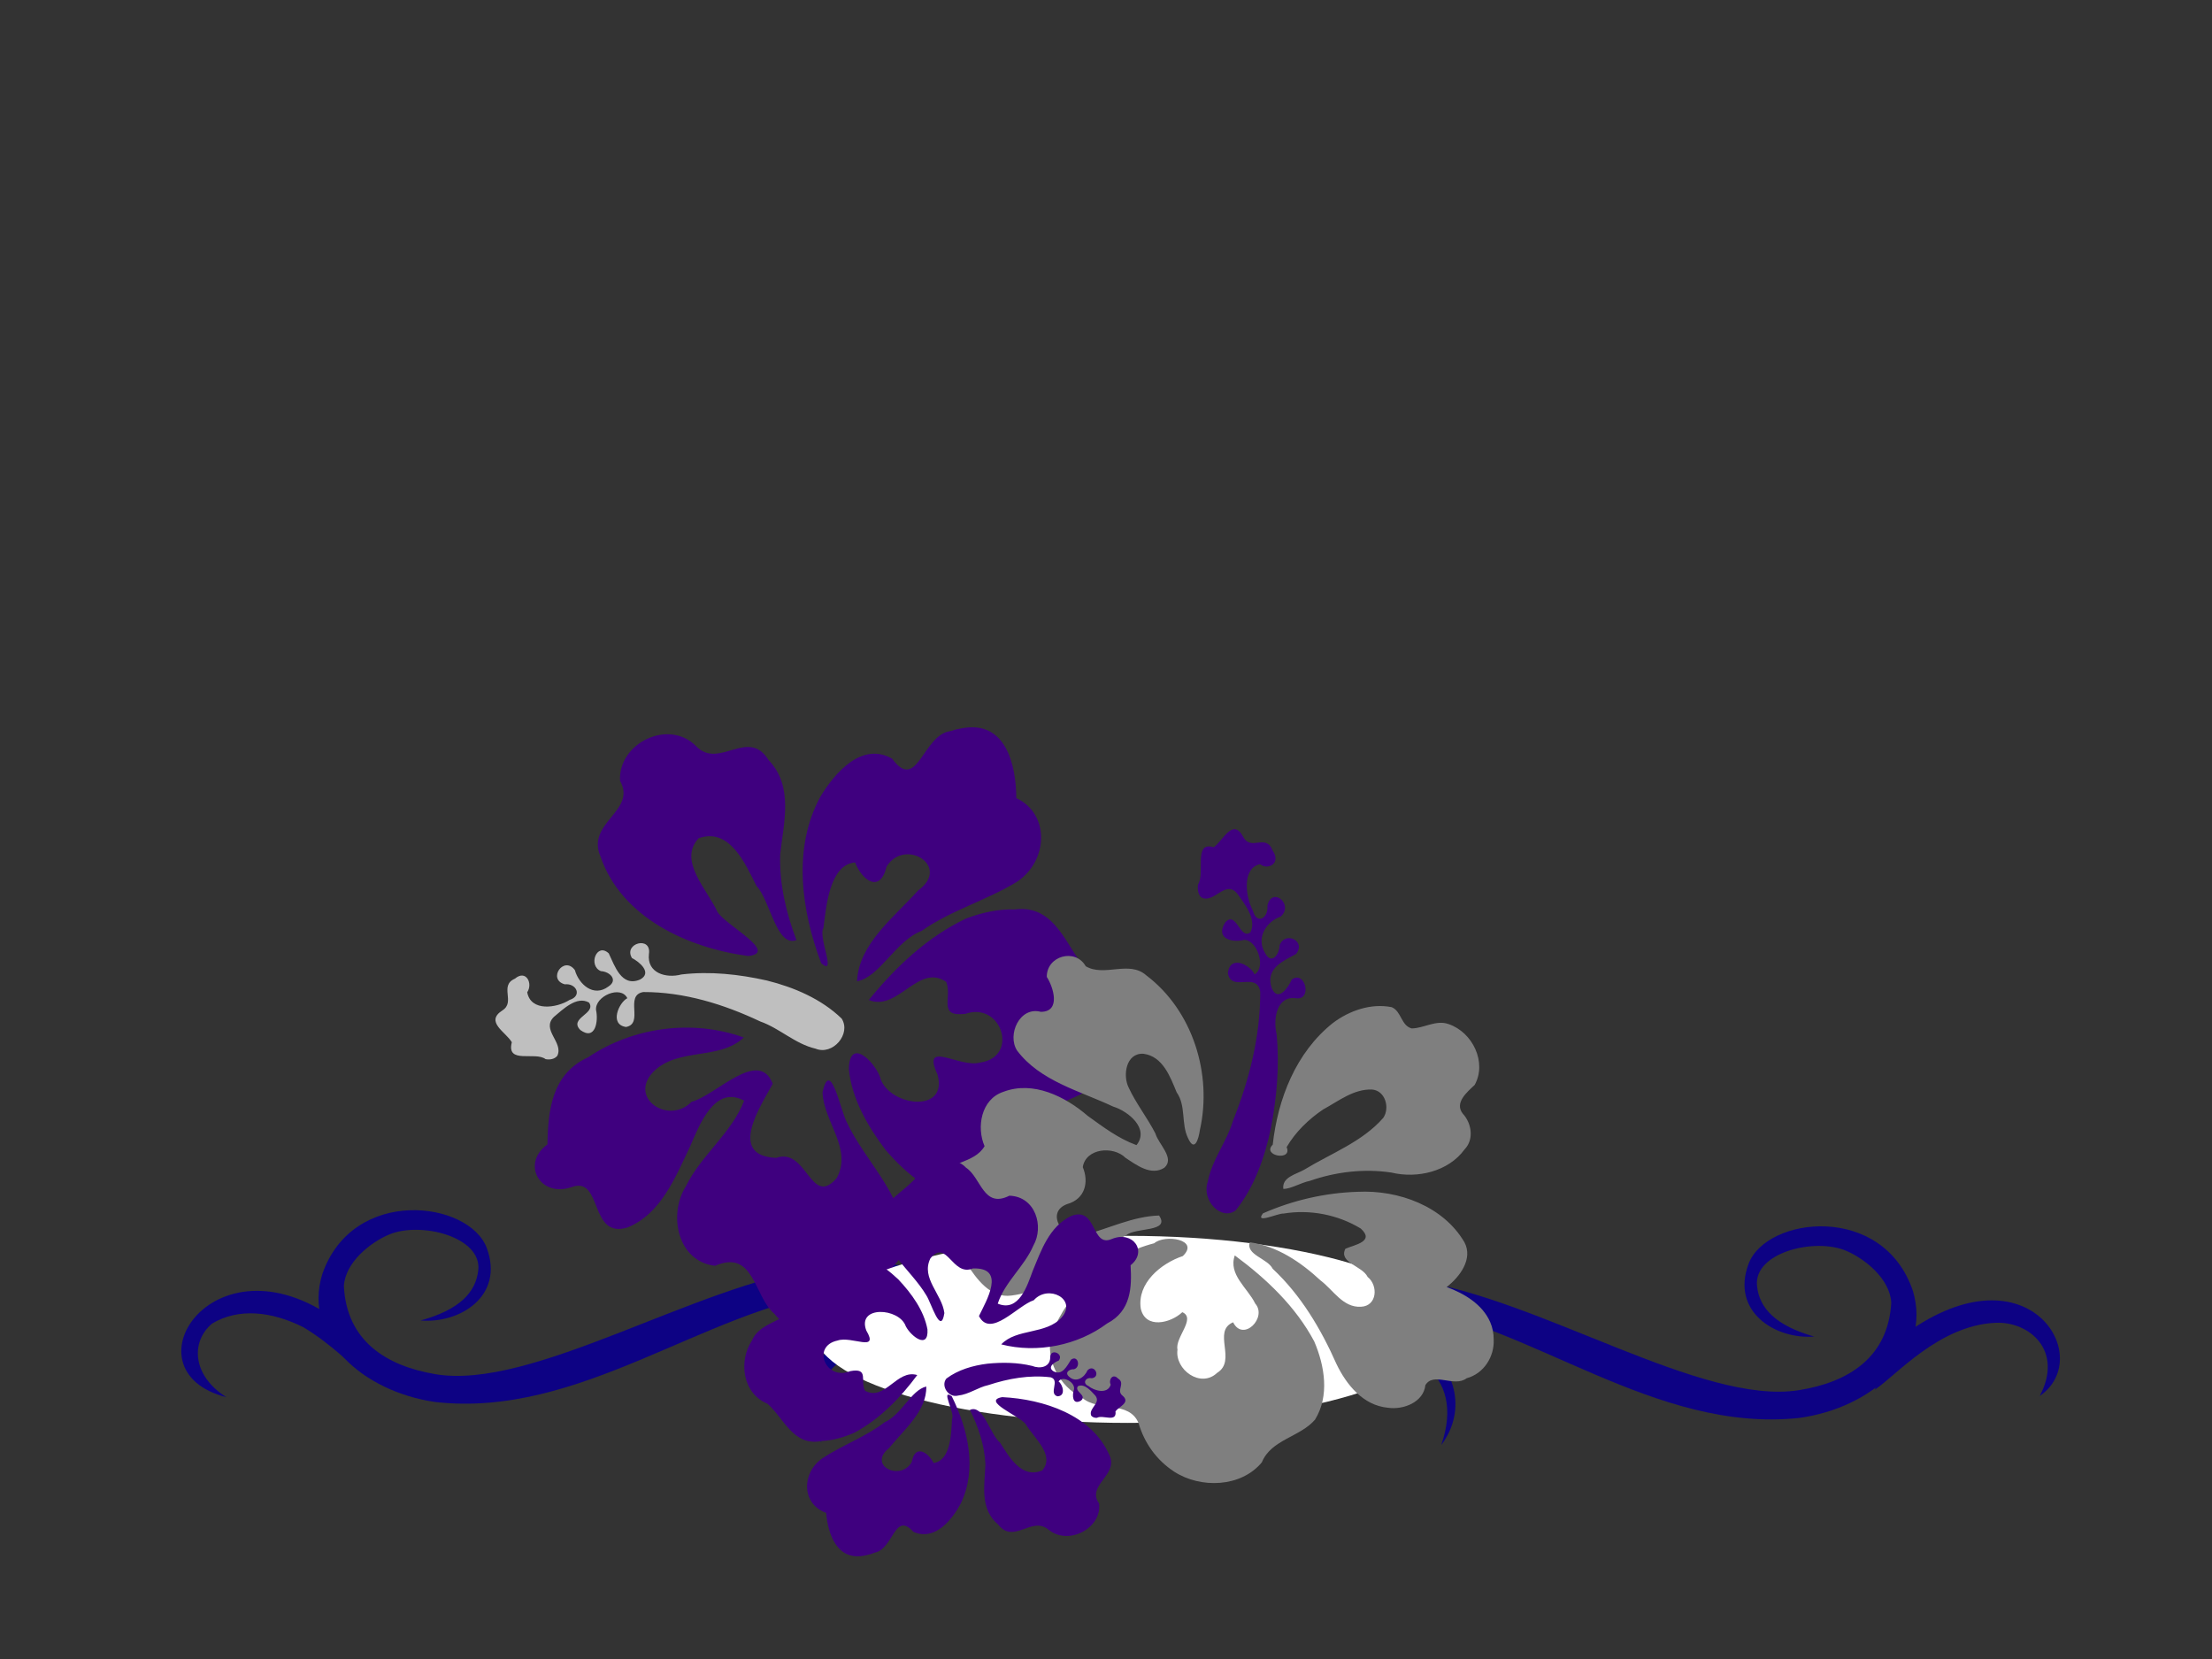 <?xml version="1.0"?><svg width="640" height="480" xmlns="http://www.w3.org/2000/svg" xmlns:xlink="http://www.w3.org/1999/xlink">
 <rect width="100%" height="100%" fill="#333333" stroke="none"/>
 <title>hibiscus swirl border</title>
 <defs>
  <symbol id="svg_35">
   <g id="svg_3">
    <title>Layer 1</title>
    <g id="svg_25">
     <path fill="#0d0284" fill-rule="evenodd" stroke-width="1px" id="svg_33" d="m28.484,52.895c3.7,-1.051 5.343,-2.74 5.567,-4.986c0.323,-3.269 -5.594,-4.768 -8.634,-3.459c-1.83,0.788 -4.241,2.749 -4.374,5.082c0.278,5.368 4.083,7.839 8.911,8.64c9.367,1.554 25.028,-8.827 36.995,-10.604c12.308,-1.828 17.284,2.684 20.091,6.081c-5.848,-3.721 -12.794,-4.579 -18.383,-3.748c-12.823,1.906 -24.737,12.547 -38.704,11.008c-7.095,-1.007 -12.864,-6.288 -11.009,-12.52c2.915,-8.711 14.22,-7.293 15.927,-2.63c1.719,4.698 -2.58,7.444 -6.387,7.136z"/>
     <path fill="#0d0284" fill-rule="evenodd" stroke-width="1px" d="m94.417,45.67c-1.541,-0.158 -3.131,0.552 -3.996,2.677c-0.167,-1.526 -1.619,-2.325 -3.11,-2.356c-4.786,0.91 -3.423,5.321 -1.12,7.597c2.005,1.981 4.399,3.865 5.454,5.467c1.302,-2.226 1.75,-2.124 3.16,-3.645c-2.682,-3.071 -0.226,-6.098 3.583,-5.343c0.453,-2.068 -1.698,-4.163 -3.971,-4.397z" id="svg_32"/>
     <path fill="#0d0284" fill-rule="evenodd" stroke-width="1px" d="m90.826,56.462c-20.564,-9.564 -28.46,1.477 -23.472,8.278c-2.444,-7.242 3.42,-10.102 8.932,-9.946c9.28,0.263 17.169,5.325 20.497,6.624l-5.957,-4.956z" id="svg_31"/>
     <path fill="#0d0284" fill-rule="evenodd" stroke-width="1px" id="svg_30" d="m93.589,54.193c1.43,2.189 4.675,4.606 5.591,7.528c2.128,-3.021 5.652,-4.483 7.23,-6.852c1.879,-2.697 -3.957,-6.347 -5.963,-2.171c0.762,-5.246 -9.291,-2.76 -6.857,1.495z"/>
     <path fill="#0d0284" fill-rule="evenodd" stroke-width="1px" d="m102.909,56.333c20.564,-9.565 29.442,1.606 24.455,8.407c2.444,-7.242 -3.42,-10.102 -8.933,-9.946c-9.28,0.263 -16.327,4.163 -19.655,6.495l4.132,-4.956z" id="svg_29"/>
     <path fill="#0d0284" fill-rule="evenodd" stroke-width="1px" d="m20.892,53.315c-12.218,-9.564 -21.371,4.648 -11.172,7.202c-3.304,-2.068 -3.532,-5.418 -1.423,-7.237c2.548,-1.56 5.723,-1.242 8.837,0.323c2.779,1.665 4.902,3.978 6.148,4.797l-2.39,-5.086l-0,0z" id="svg_28"/>
     <path fill="#0d0284" fill-rule="evenodd" stroke-width="1px" id="svg_27" d="m163.44,53.928c-3.7,-1.051 -5.343,-2.74 -5.567,-4.986c-0.323,-3.269 5.594,-4.768 8.634,-3.459c1.83,0.788 4.241,2.749 4.374,5.082c-0.278,5.368 -4.083,7.839 -8.911,8.64c-9.367,1.554 -25.028,-8.827 -36.995,-10.604c-12.308,-1.828 -17.284,2.684 -20.091,6.081c5.848,-3.721 12.794,-4.579 18.383,-3.748c12.823,1.906 24.737,12.547 38.704,11.008c7.095,-1.007 12.864,-6.288 11.009,-12.52c-2.915,-8.711 -14.22,-7.293 -15.927,-2.63c-1.719,4.698 2.58,7.444 6.387,7.136z"/>
     <path fill="#0d0284" fill-rule="evenodd" stroke-width="1px" d="m171.707,54.038c12.218,-9.564 19.135,1.77 13.587,5.64c2.314,-4.458 -1.027,-7.335 -4.302,-7.178c-5.513,0.263 -9.698,5.325 -11.675,6.624l2.39,-5.086z" id="svg_26"/>
    </g>
   </g>
  </symbol>
  <linearGradient id="svg_4">
   <stop offset="0" stop-color="#000000"/>
   <stop offset="1" stop-color="#ffffff"/>
  </linearGradient>
 </defs>
 <g>
  <title>Layer 1</title>
  <use id="svg_36" xlink:href="#svg_35" transform="matrix(2.988 0.012 -0.012 2.942 240.119 385.147)" y="-53.784" x="-68.123" fill="url(#svg_4)"/>
  <path d="m157.847,306.439c-2.98,-2.306 -11.424,1.582 -9.758,-4.881c-1.711,-2.955 -7.884,-5.914 -2.723,-9.222c3.869,-2.424 -1.045,-7.152 3.622,-9.181c3.2,-2.724 5.275,1.374 3.552,3.941c1.04,5.66 8.509,4.587 12.246,2.219c3.768,-1.184 1.957,-4.898 -1.374,-4.523c-5.13,-1.407 -0.287,-8.424 2.912,-4.118c1.17,4.16 5.428,7.933 9.674,4.78c2.963,-1.882 0.458,-4.345 -2.146,-4.473c-3.797,-1.596 -1.206,-8.426 2.283,-5.136c1.717,3.568 3.678,9.865 9.053,7.565c3.661,-1.95 -0.229,-5.144 -2.34,-6.22c-2.58,-4.279 5.733,-6.541 4.905,-1.146c-0.606,5.474 4.893,7.1 9.406,5.898c8.25,-0.979 16.656,-0.064 24.724,1.751c7.92,1.973 15.782,5.356 21.632,11.007c2.831,4.412 -2.542,10.771 -7.561,8.707c-5.931,-1.381 -10.35,-5.889 -16.025,-7.881c-10.522,-4.979 -22.025,-8.535 -33.825,-8.498c-5.525,0.973 0.29,9.11 -4.971,10.109c-4.918,-0.708 -2.068,-7.067 0.375,-8.332c-1.898,-3.86 -9.437,-0.564 -9.053,3.435c0.705,3.096 -0.137,8.999 -4.559,5.764c-3.424,-3.508 4.738,-4.669 2.535,-7.925c-3.553,-2.038 -7.568,1.983 -10.165,4.134c-3.795,3.741 2.883,7.362 0.978,11.265c-0.808,0.991 -2.186,1.193 -3.397,0.964z" id="path7490" fill="#bfbfbf"/>
  <path id="path7488" d="m224.119,380.193c-6.038,-5.025 -5.865,-18.899 -17.227,-13.954c-10.97,-1.254 -13.594,-14.949 -8.414,-23.073c4.431,-9.009 13.157,-15.251 16.828,-24.701c-8.638,-4.676 -13.014,7.222 -15.674,13.313c-4.199,8.778 -8.366,19.417 -18.059,23.36c-11.197,3.473 -7.138,-15.018 -16.202,-11.668c-9.144,3.164 -14.708,-6.816 -6.98,-12.36c0.16,-9.892 1.273,-20.44 11.769,-25.196c12.966,-8.779 30.237,-11.077 45.017,-5.742c-6.947,6.722 -19.103,2.758 -26.186,9.978c-7.266,7.618 4.51,15.38 11.101,8.634c7.064,-1.843 19.412,-15.666 23.494,-5.214c-3.546,6.52 -13.167,20.84 0.986,21.441c8.942,-3.159 9.934,14.507 17.495,5.878c4.684,-8.51 -3.745,-16.235 -4.089,-24.823c2.23,-10.143 5.138,4.874 6.945,8.452c5.649,12.268 18.222,22.564 16.759,37.242c-4.01,8.396 -14.294,11.288 -19.015,19.321c-5.266,4.115 -14.144,4.931 -18.545,-0.889l0,0zm-7.642,-103.59c-17.483,-2.338 -36.668,-11.087 -42.738,-28.788c-4.261,-9.829 10.602,-13.118 5.655,-21.898c-0.572,-10.951 14.091,-18.058 22.013,-10.033c6.618,6.9 14.994,-5.529 20.96,4.007c7.341,7.649 4.347,18.132 3.365,27.332c-0.262,8.476 1.702,16.88 4.707,24.771c-5.784,2.24 -7.66,-11.712 -11.554,-15.636c-3.221,-6.356 -7.72,-17.024 -16.754,-13.822c-6.071,6.481 2.624,14.974 5.454,21.313c2.323,3.831 17.888,11.807 8.891,12.754l0,0l-0,0zm63.062,-10.86c-11.236,5.327 -20.418,14.065 -28.172,23.584c8.423,3.461 14.373,-10.788 22.407,-5.231c1.852,4.517 -2.649,10.207 5.558,9.239c10.505,-3.656 15.604,12.488 4.265,14.09c-5.922,1.694 -17.146,-6.878 -12.331,3.517c3.171,11.559 -14.608,9.06 -16.692,0.531c-1.886,-4.744 -8.813,-11.269 -8.978,-2.149c0.839,8.559 5.46,16.569 10.609,23.366c6.161,7.2 14.667,14.312 24.656,14.265c10.696,-0.997 17.778,-11.452 18.301,-21.468c4.233,-7.963 16.237,-6.627 20.359,-15.204c6.305,-8.6 5.749,-23.198 -4.437,-28.681c-6.431,-6.924 -9.348,-20.049 -21.457,-18.475c-4.82,-0.157 -9.601,0.938 -14.089,2.617l-0,0zm-4.506,-54.217c-8.105,0.98 -9.575,17.991 -16.924,7.976c-8.778,-5.024 -16.661,4.225 -20.736,10.984c-8.133,14.875 -5.504,33.018 0.226,48.201c4.659,4.063 -0.974,-7.665 0.642,-10.167c0.796,-6.159 1.759,-18.393 9.16,-18.987c1.979,5.118 7.209,9.116 9.114,1.201c5.224,-8.463 18.828,-0.097 9.095,6.929c-6.859,7.712 -17.146,15.347 -17.641,26.246c6.52,-1.12 11.191,-11.746 18.659,-14.559c8.468,-5.941 18.632,-8.793 27.401,-14.087c9.199,-5.865 9.973,-19.654 0.023,-24.351c-0.073,-9.464 -2.907,-22.586 -15.69,-20.199l-1.693,0.317l-1.637,0.497l0,0l-0,0z" fill="#3f007f"/>
  <path id="path6658" d="m346.633,255.876c2.137,-3.28 -1.466,-12.578 4.525,-10.744c2.74,-1.884 5.483,-8.68 8.55,-2.998c2.247,4.26 6.63,-1.151 8.511,3.988c2.526,3.523 -1.273,5.808 -3.653,3.911c-5.247,1.145 -4.252,9.369 -2.057,13.482c1.097,4.148 4.54,2.155 4.193,-1.513c1.304,-5.648 7.81,-0.316 3.818,3.206c-3.857,1.288 -7.354,5.976 -4.431,10.651c1.745,3.262 4.028,0.504 4.147,-2.363c1.48,-4.18 7.811,-1.327 4.762,2.513c-3.308,1.891 -9.146,4.049 -7.014,9.968c1.808,4.03 4.769,-0.252 5.767,-2.576c3.967,-2.84 6.064,6.313 1.063,5.401c-5.075,-0.668 -6.583,5.387 -5.468,10.356c0.908,9.084 0.059,18.338 -1.623,27.221c-1.829,8.72 -4.965,17.375 -10.205,23.817c-4.09,3.117 -9.986,-2.799 -8.072,-8.325c1.28,-6.53 5.46,-11.396 7.306,-17.644c4.616,-11.585 7.912,-24.25 7.879,-37.242c-0.902,-6.083 -8.446,0.319 -9.372,-5.473c0.656,-5.414 6.551,-2.277 7.724,0.413c3.578,-2.09 0.523,-10.39 -3.185,-9.968c-2.87,0.776 -8.343,-0.151 -5.343,-5.019c3.252,-3.77 4.329,5.217 7.347,2.791c1.889,-3.912 -1.838,-8.333 -3.832,-11.192c-3.468,-4.178 -6.825,3.174 -10.443,1.077c-0.918,-0.889 -1.106,-2.406 -0.894,-3.741z" fill="#3f007f"/>
  <ellipse fill="#ffffff" stroke="null" stroke-width="null" stroke-dasharray="null" stroke-linejoin="null" stroke-linecap="null" cx="326.349" cy="384.63" id="svg_37" rx="91" ry="27.061"/>
  <path d="m270.99,341.092c3.09,-5.106 10.86,-4.291 13.876,-9.47c-2.386,-5.464 -1.006,-13.582 5.405,-15.711c8.684,-3.325 17.955,1.366 24.42,6.926c4.441,3.207 8.894,6.58 14.127,8.483c3.831,-4.734 -2.325,-9.795 -6.747,-11.153c-9.674,-4.556 -21.128,-7.354 -27.796,-16.207c-2.952,-4.534 0.728,-12.844 6.862,-11.211c5.933,0.023 3.589,-7.277 1.729,-10.092c-0.056,-6.127 8.266,-8.409 11.265,-3.095c5.423,3.194 12.547,-1.81 17.543,2.651c13.512,10.258 19.089,28.629 15.501,44.681c-0.371,2.657 -1.542,6.636 -3.446,2.388c-2.043,-4.186 -0.506,-9.311 -3.294,-13.255c-1.833,-4.441 -4,-10.432 -9.618,-11.14c-5.027,-0.29 -6.034,6.254 -4.256,9.792c2.153,4.644 5.419,8.729 7.75,13.307c0.902,3.121 5.722,7.117 2.559,9.886c-3.838,2.437 -8.046,-0.802 -11.214,-2.87c-3.523,-3.526 -11.508,-2.815 -12.374,2.679c1.812,4.326 0.7,9.248 -4.53,10.697c-6.707,2.485 -0.776,11.069 4.917,8.953c7.184,-1.891 14.099,-5.406 21.68,-5.648c3.396,4.93 -6.934,3.346 -9.513,5.742c-11.368,5.23 -20.185,15.757 -33.185,17.416c-6.176,0.836 -10.116,-4.881 -13.023,-9.271c-3.515,-4.269 -10.036,-6.242 -11.431,-12.044c-1.66,-4.151 -1.067,-9.602 2.792,-12.434l0,0zm97.251,-9.907c1.46,-13.152 6.65,-26.684 17.459,-35.241c4.745,-3.556 10.969,-5.731 16.968,-4.535c2.84,1.188 2.689,5.342 5.79,6.149c3.582,-0.058 7.042,-2.562 10.686,-1.252c6.967,2.38 11.137,11.115 7.513,17.611c-2.147,2.027 -5.948,5.149 -3.409,8.319c2.552,2.767 3.285,7.449 0.498,10.32c-4.649,6.393 -13.64,8.524 -21.197,6.698c-7.916,-1.186 -16.065,-0.211 -23.587,2.408c-2.502,0.49 -5.69,2.43 -7.662,2.312c-0.432,-3.438 3.77,-4.205 6.114,-5.582c7.75,-4.722 16.751,-8.018 22.807,-14.963c1.963,-2.823 0.628,-7.89 -3.252,-8.195c-5.349,-0.185 -9.681,3.352 -14.11,5.744c-4.256,2.867 -8.023,6.521 -10.598,10.917c1.813,4.168 -7.305,2.535 -4.019,-0.71l0,0zm12.02,56.955c-5.329,-10.055 -13.821,-18.135 -22.995,-24.908c-1.964,5.547 3.741,9.436 5.907,13.923c3.581,4.058 -3.495,11.24 -6.393,5.424c-6.145,2.596 1.185,11.064 -4.626,14.629c-4.792,4.559 -12.293,-0.951 -11.47,-6.724c-0.779,-3.489 5.48,-9.045 1.396,-10.828c-3.38,3.195 -10.697,4.969 -12.024,-1.078c-1.088,-7.243 5.733,-13.012 12.169,-15.159c5.024,-4.825 -5.274,-6.372 -8.271,-3.708c-13.491,3.464 -24.883,13.748 -29.728,26.434c-1.882,7.131 2.245,14.994 8.89,18.267c4.65,4.132 13.583,0.712 16.315,7.368c1.683,5.732 5.176,10.679 10.284,14.009c7.657,4.955 19.373,4.58 25.384,-2.704c2.675,-6.579 11.093,-7.321 15.377,-12.339c4.253,-6.857 2.792,-15.595 -0.217,-22.607l0,0zm50.884,-5.645c-2.24,-5.113 -7.435,-8.221 -12.571,-10.122c3.791,-2.941 7.687,-8.124 5.136,-12.943c-6.086,-10.428 -19.051,-15.201 -30.935,-14.603c-9.413,0.286 -18.798,2.466 -27.365,6.238c-2.498,3.243 4.385,-0.102 5.952,0.059c7.652,-1.279 15.789,0.34 22.334,4.322c4.196,3.779 -1.801,4.696 -4.433,5.858c-2.053,4.042 4.904,4.923 6.431,8.149c3.117,2.471 2.782,8.434 -1.929,8.631c-5.217,0.293 -8.007,-4.853 -11.653,-7.581c-5.698,-5.28 -12.541,-9.983 -20.51,-11.074c-1.199,3.64 5.137,4.674 6.62,7.658c8.223,7.69 13.976,17.456 18.463,27.567c2.851,5.935 7.688,11.996 14.9,12.65c4.522,0.663 10.288,-1.639 10.821,-6.54c2.38,-3.963 8.288,0.772 11.936,-1.992c5.021,-1.359 8.049,-6.276 7.828,-11.187c0.009,-1.74 -0.316,-3.489 -1.024,-5.09l0,0.001z" id="path6656" fill="#7f7f7f"/>
  <path d="m279.516,337.853c4.398,2.926 4.979,11.878 12.53,8.1c7.594,0.238 10.085,8.93 6.939,14.436c-2.587,6.038 -8.263,10.515 -10.307,16.797c6.165,2.566 8.57,-5.331 10.089,-9.396c2.44,-5.877 4.764,-12.952 11.22,-15.997c7.511,-2.821 5.657,9.31 11.711,6.679c6.118,-2.515 10.441,3.629 5.414,7.605c0.389,6.385 0.156,13.242 -6.809,16.854c-8.459,6.333 -20.199,8.712 -30.614,6.041c4.43,-4.694 12.975,-2.77 17.474,-7.793c4.604,-5.288 -3.871,-9.68 -8.056,-4.989c-4.757,1.555 -12.537,11.108 -15.865,4.582c2.106,-4.387 7.989,-14.118 -1.758,-13.771c-5.979,2.501 -7.551,-8.836 -12.307,-2.88c-2.786,5.729 3.389,10.271 4.058,15.789c-1.02,6.654 -3.773,-2.875 -5.193,-5.087c-4.496,-7.615 -13.646,-13.598 -13.382,-23.137c2.329,-5.621 9.244,-8.019 12.08,-13.443c3.407,-2.926 9.461,-3.914 12.776,-0.391l-0,0zm10.467,66.38c12.12,0.599 25.731,5.242 30.79,16.337c3.421,6.115 -6.617,9.007 -2.779,14.41c0.945,7.03 -8.763,12.373 -14.606,7.612c-4.891,-4.104 -10.015,4.344 -14.591,-1.494c-5.425,-4.549 -3.898,-11.462 -3.688,-17.444c-0.247,-5.478 -2.019,-10.793 -4.48,-15.724c3.858,-1.745 5.849,7.152 8.72,9.479c2.532,3.93 6.158,10.573 12.198,8.039c3.841,-4.493 -2.556,-9.517 -4.818,-13.456c-1.788,-2.349 -12.875,-6.681 -6.747,-7.76l0,0l0,0zm-42.744,10.278c7.445,-4.018 13.308,-10.128 18.151,-16.667c-5.956,-1.793 -9.324,7.701 -15.118,4.537c-1.499,-2.816 1.304,-6.717 -4.281,-5.667c-7.027,2.903 -11.341,-7.239 -3.638,-8.861c3.98,-1.4 12.117,3.542 8.288,-2.908c-2.759,-7.286 9.572,-6.6 11.432,-1.21c1.534,2.96 6.618,6.806 6.272,0.919c-1.007,-5.474 -4.583,-10.397 -8.46,-14.511c-4.592,-4.321 -10.79,-8.464 -17.645,-7.914c-7.292,1.198 -11.628,8.307 -11.481,14.79c-2.504,5.353 -10.812,5.116 -13.21,10.859c-3.895,5.871 -2.778,15.253 4.491,18.258c4.764,4.129 7.428,12.438 15.661,10.795c3.317,-0.149 6.544,-1.103 9.54,-2.419l0,-0zm5.825,34.716c5.515,-1.053 5.667,-12.095 11.216,-6.021c6.279,2.782 11.225,-3.589 13.682,-8.158c4.834,-10.012 2.115,-21.57 -2.584,-31.06c-3.403,-2.377 1.055,4.89 0.072,6.587c-0.236,4.012 -0.281,11.948 -5.332,12.716c-1.616,-3.197 -5.408,-5.502 -6.317,-0.3c-3.16,5.727 -12.92,1.041 -6.593,-3.994c4.32,-5.328 10.997,-10.784 10.788,-17.836c-4.42,1.061 -7.091,8.153 -12.076,10.355c-5.514,4.27 -12.348,6.636 -18.1,10.505c-6.02,4.259 -5.856,13.188 1.212,15.699c0.527,6.097 3.134,14.408 11.789,12.206l1.146,-0.292l1.098,-0.405l0,0l0,0z" fill="#3f007f" id="svg_1"/>
  <path d="m317.384,410.222c1.689,-0.996 5.807,1.525 5.359,-1.893c1.074,-1.408 4.456,-2.54 1.998,-4.559c-1.846,-1.485 0.998,-3.602 -1.286,-4.935c-1.48,-1.597 -2.816,0.375 -2.089,1.799c-0.9,2.837 -4.694,1.821 -6.475,0.373c-1.873,-0.843 -0.699,-2.634 1,-2.234c2.743,-0.401 0.687,-4.302 -1.243,-2.294c-0.871,2.06 -3.315,3.729 -5.309,1.847c-1.412,-1.15 0.041,-2.257 1.396,-2.16c2.066,-0.581 1.163,-4.246 -0.852,-2.777c-1.116,1.722 -2.533,4.829 -5.166,3.314c-1.768,-1.229 0.448,-2.623 1.608,-3.044c1.608,-2.033 -2.547,-3.712 -2.463,-0.894c-0.037,2.845 -2.985,3.335 -5.242,2.437c-4.204,-1.018 -8.61,-1.073 -12.898,-0.647c-4.222,0.517 -8.504,1.76 -11.892,4.293c-1.746,2.086 0.626,5.683 3.353,4.937c3.156,-0.337 5.73,-2.373 8.792,-3.04c5.76,-1.896 11.937,-3 18.037,-2.244c2.795,0.844 -0.733,4.654 1.924,5.495c2.588,-0.056 1.522,-3.495 0.339,-4.296c1.229,-1.861 4.916,0.3 4.462,2.327c-0.563,1.544 -0.505,4.624 1.989,3.241c1.995,-1.585 -2.152,-2.691 -0.804,-4.223c1.968,-0.823 3.787,1.49 4.993,2.755c1.723,2.155 -1.962,3.595 -1.227,5.716c0.354,0.559 1.054,0.748 1.695,0.706z" fill="#3f007f" id="svg_2"/>
 </g>
</svg>